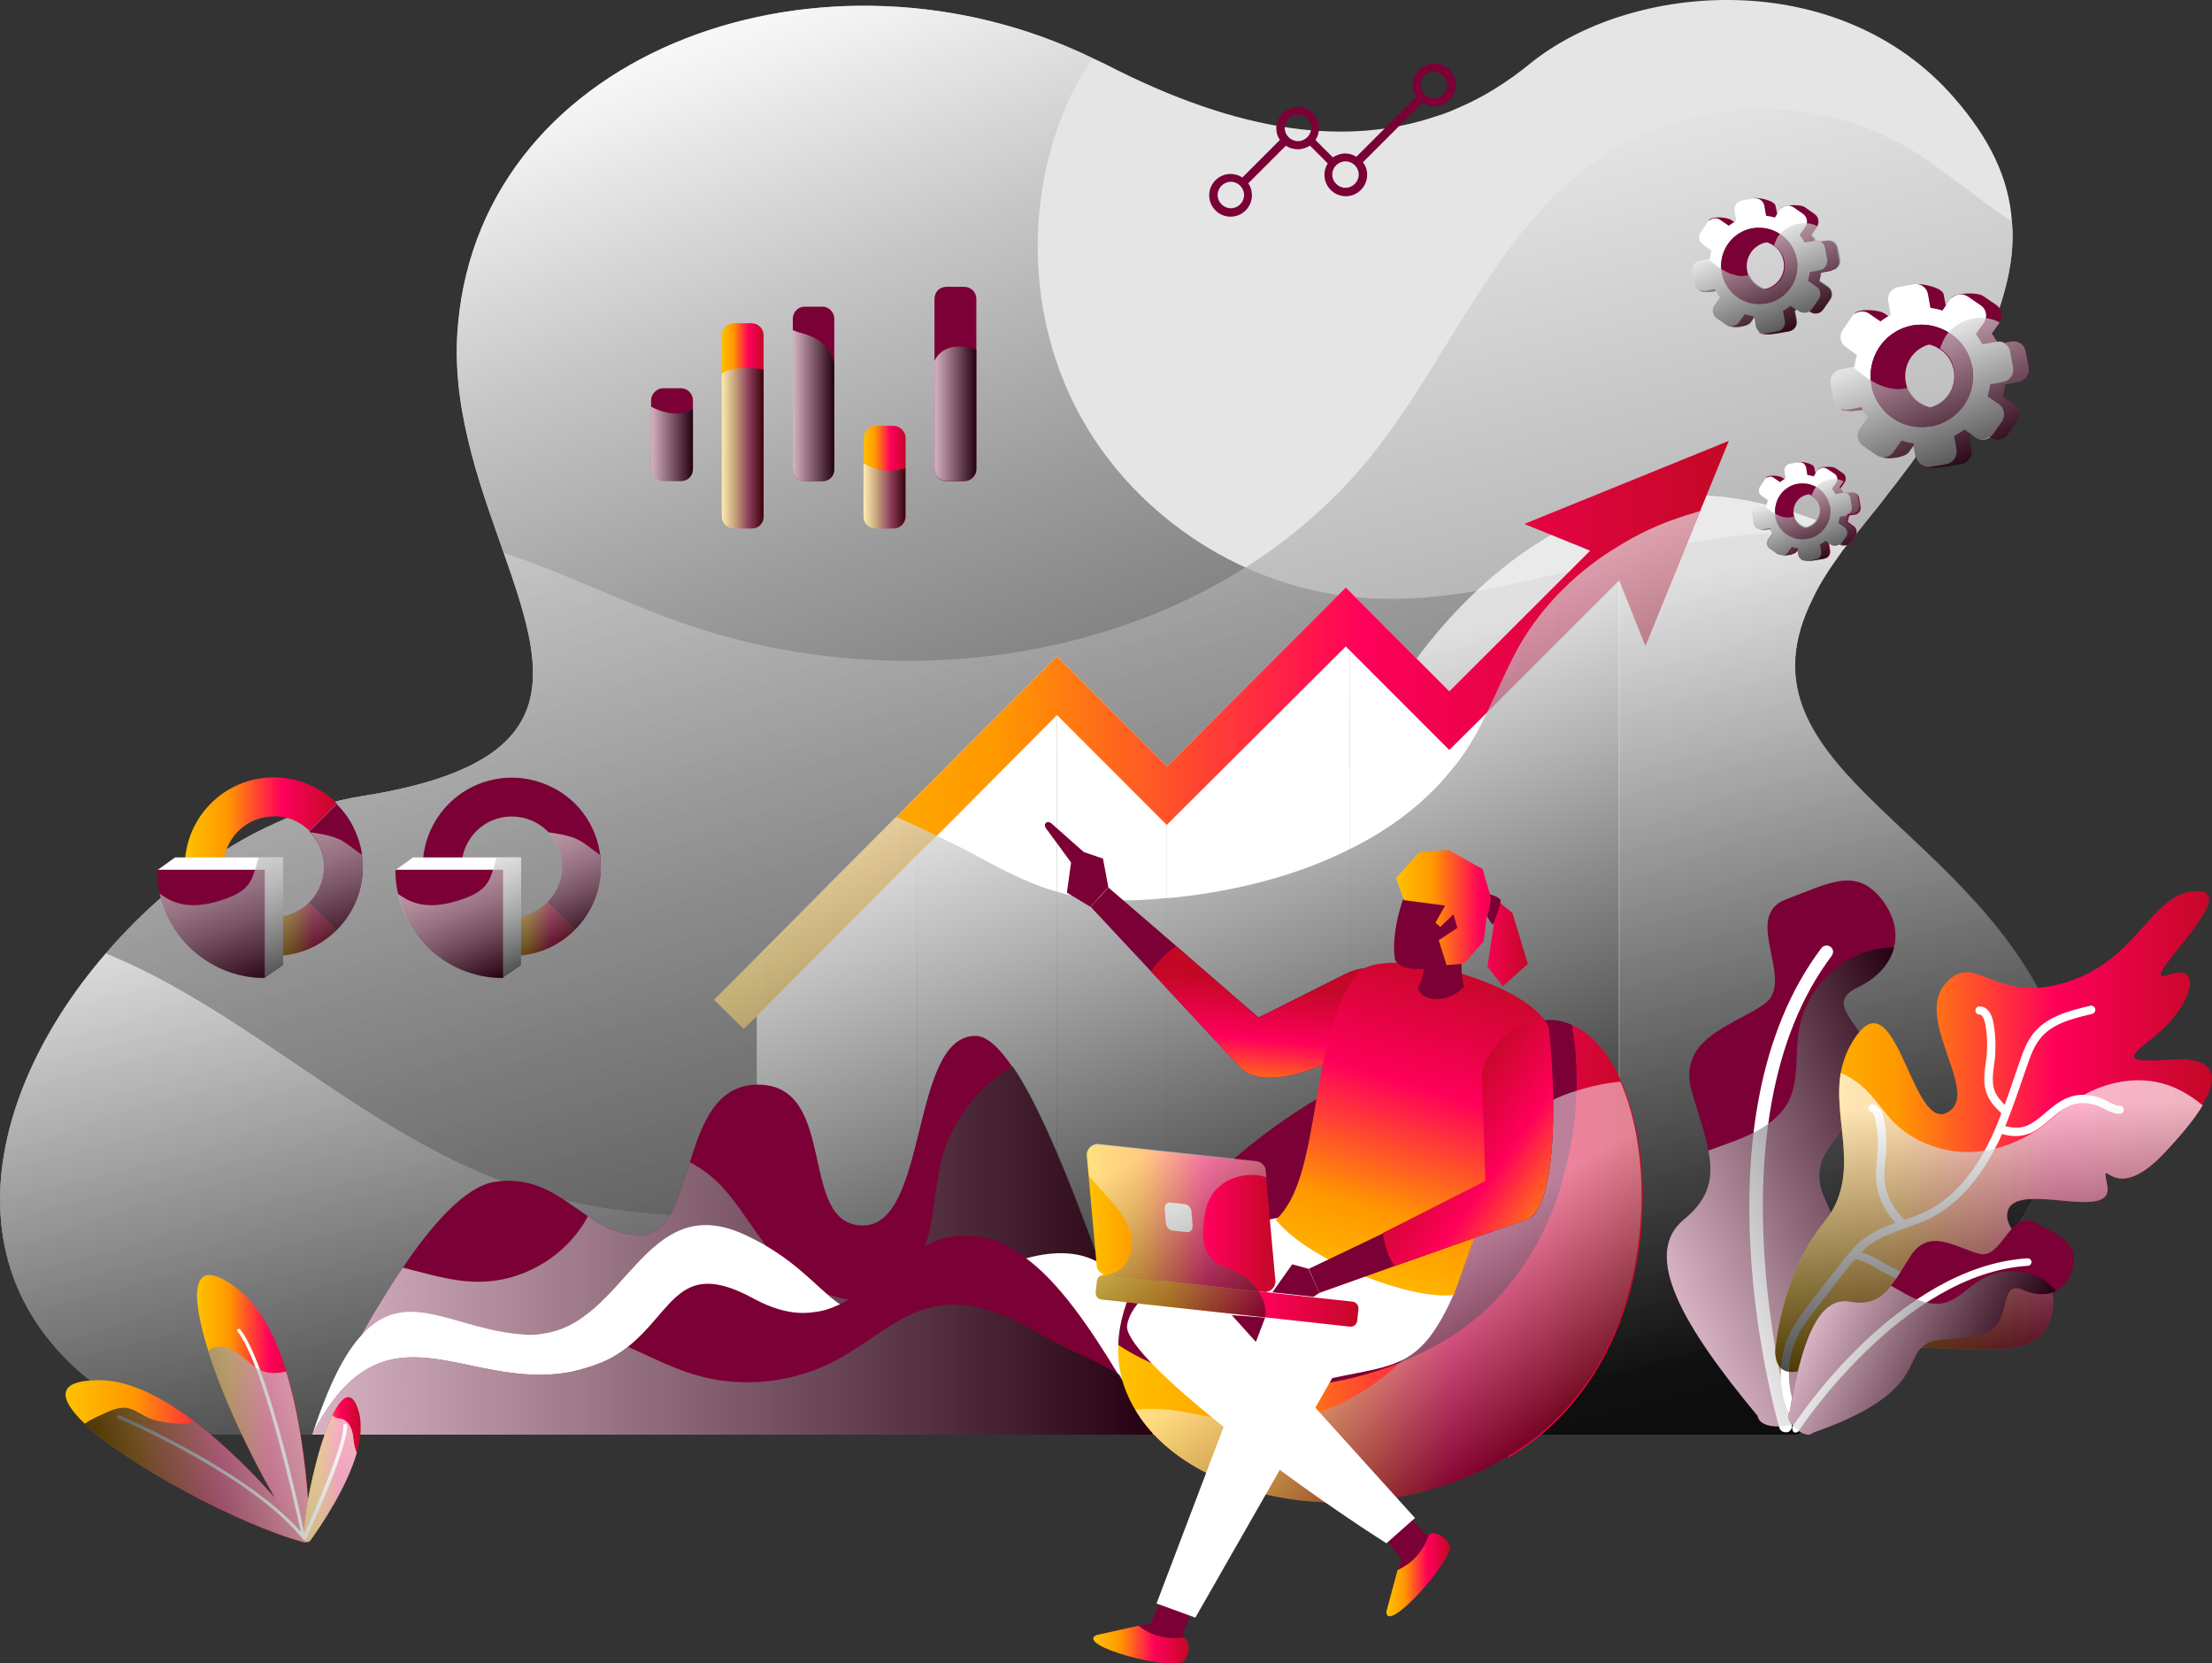 <?xml version="1.0" encoding="UTF-8"?>
<svg xmlns="http://www.w3.org/2000/svg" xmlns:xlink="http://www.w3.org/1999/xlink" viewBox="0 0 73.52 55.27">
  <rect x="0" y="0" width="73.52" height="55.27" fill="#333333" stroke="none"/>
  <defs>
    <style>
      .cls-1 {
        fill: url(#Gradient-4);
      }

      .cls-2 {
        fill: url(#Gradient-9);
      }

      .cls-3 {
        fill: url(#Gradient-6);
      }

      .cls-4 {
        fill: url(#Gradient-8);
      }

      .cls-5 {
        fill: url(#Gradient-3);
      }

      .cls-6 {
        fill: url(#Gradient-7);
      }

      .cls-7 {
        fill: url(#Gradient-2);
      }

      .cls-8 {
        fill: url(#Gradient-5);
      }

      .cls-9 {
        fill: url(#Gradient-11);
      }

      .cls-10 {
        fill: url(#Gradient-13);
      }

      .cls-11 {
        fill: url(#Gradient-12);
      }

      .cls-12 {
        fill: url(#Gradient-14);
      }

      .cls-13 {
        fill: url(#Gradient-17);
      }

      .cls-14 {
        fill: url(#Gradient-16);
      }

      .cls-15 {
        fill: url(#Gradient-18);
      }

      .cls-16 {
        fill: url(#Gradient-19);
      }

      .cls-17 {
        fill: url(#Gradient-10);
      }

      .cls-18 {
        fill: url(#Gradient-15);
      }

      .cls-19 {
        isolation: isolate;
      }

      .cls-19, .cls-20 {
        fill: none;
      }

      .cls-21, .cls-20 {
        opacity: .1;
      }

      .cls-22 {
        fill: #fff;
      }

      .cls-23 {
        fill: #e5e5e5;
      }

      .cls-24 {
        fill: #7b0035;
      }

      .cls-25 {
        fill: url(#linear-gradient);
      }

      .cls-25, .cls-26, .cls-27, .cls-28, .cls-29, .cls-30, .cls-31, .cls-32, .cls-33, .cls-34, .cls-35, .cls-36, .cls-37, .cls-38, .cls-39, .cls-40, .cls-41, .cls-42, .cls-43, .cls-44, .cls-45, .cls-46 {
        mix-blend-mode: overlay;
      }

      .cls-25, .cls-26, .cls-27, .cls-28, .cls-29, .cls-30, .cls-31, .cls-32, .cls-33, .cls-36, .cls-37, .cls-38, .cls-39, .cls-40, .cls-41, .cls-42, .cls-43, .cls-44, .cls-45, .cls-46 {
        opacity: .7;
      }

      .cls-47 {
        fill: url(#Gradient);
      }

      .cls-26 {
        fill: url(#linear-gradient-7);
      }

      .cls-27 {
        fill: url(#linear-gradient-5);
      }

      .cls-28 {
        fill: url(#linear-gradient-8);
      }

      .cls-29 {
        fill: url(#linear-gradient-6);
      }

      .cls-30 {
        fill: url(#linear-gradient-2);
      }

      .cls-31 {
        fill: url(#linear-gradient-4);
      }

      .cls-32 {
        fill: url(#linear-gradient-3);
      }

      .cls-33 {
        fill: url(#linear-gradient-9);
      }

      .cls-34 {
        fill: url(#linear-gradient-21);
      }

      .cls-34, .cls-35 {
        opacity: .5;
      }

      .cls-35 {
        fill: url(#linear-gradient-22);
      }

      .cls-36 {
        fill: url(#linear-gradient-14);
      }

      .cls-37 {
        fill: url(#linear-gradient-18);
      }

      .cls-38 {
        fill: url(#linear-gradient-20);
      }

      .cls-39 {
        fill: url(#linear-gradient-11);
      }

      .cls-40 {
        fill: url(#linear-gradient-10);
      }

      .cls-41 {
        fill: url(#linear-gradient-12);
      }

      .cls-42 {
        fill: url(#linear-gradient-13);
      }

      .cls-43 {
        fill: url(#linear-gradient-16);
      }

      .cls-44 {
        fill: url(#linear-gradient-17);
      }

      .cls-45 {
        fill: url(#linear-gradient-19);
      }

      .cls-46 {
        fill: url(#linear-gradient-15);
      }
    </style>
    <linearGradient id="linear-gradient" x1="20.9" y1="2.42" x2="38.67" y2="49.7" gradientUnits="userSpaceOnUse">
      <stop offset="0" stop-color="#fff"/>
      <stop offset=".02" stop-color="#f8f8f8"/>
      <stop offset=".18" stop-color="#b7b7b7"/>
      <stop offset=".34" stop-color="#7f7f7f"/>
      <stop offset=".49" stop-color="#515151"/>
      <stop offset=".64" stop-color="#2e2e2e"/>
      <stop offset=".78" stop-color="#141414"/>
      <stop offset=".9" stop-color="#050505"/>
      <stop offset="1" stop-color="#000"/>
    </linearGradient>
    <linearGradient id="linear-gradient-2" x1="28.5" y1="4.46" x2="42.21" y2="59.02" gradientUnits="userSpaceOnUse">
      <stop offset="0" stop-color="#fff"/>
      <stop offset="1" stop-color="#000"/>
    </linearGradient>
    <linearGradient id="linear-gradient-3" x1="31.41" y1="24.73" x2="36.84" y2="49.66" xlink:href="#linear-gradient-2"/>
    <linearGradient id="Gradient" x1="23.74" y1="24.42" x2="57.46" y2="24.42" gradientUnits="userSpaceOnUse">
      <stop offset="0" stop-color="#ffc200"/>
      <stop offset=".28" stop-color="#ff9800"/>
      <stop offset=".64" stop-color="#ff005a"/>
      <stop offset="1" stop-color="#c30826"/>
    </linearGradient>
    <linearGradient id="linear-gradient-4" x1="37.29" y1="21.81" x2="43.67" y2="39.3" xlink:href="#linear-gradient-2"/>
    <linearGradient id="linear-gradient-5" x1="10.38" y1="41.56" x2="38.35" y2="41.56" xlink:href="#linear-gradient-2"/>
    <linearGradient id="linear-gradient-6" x1="10.38" y1="45.52" x2="38.35" y2="45.52" xlink:href="#linear-gradient-2"/>
    <linearGradient id="Gradient-2" data-name="Gradient" x1="23.98" y1="14.15" x2="25.38" y2="14.15" xlink:href="#Gradient"/>
    <linearGradient id="Gradient-3" data-name="Gradient" x1="28.7" y1="15.86" x2="30.1" y2="15.86" xlink:href="#Gradient"/>
    <linearGradient id="linear-gradient-7" x1="21.63" y1="14.75" x2="23.03" y2="14.75" xlink:href="#linear-gradient-2"/>
    <linearGradient id="linear-gradient-8" x1="23.98" y1="14.89" x2="25.38" y2="14.89" xlink:href="#linear-gradient-2"/>
    <linearGradient id="linear-gradient-9" x1="26.35" y1="13.48" x2="27.73" y2="13.48" xlink:href="#linear-gradient-2"/>
    <linearGradient id="linear-gradient-10" x1="28.7" y1="16.47" x2="30.1" y2="16.47" xlink:href="#linear-gradient-2"/>
    <linearGradient id="linear-gradient-11" x1="31.05" y1="13.75" x2="32.45" y2="13.75" xlink:href="#linear-gradient-2"/>
    <linearGradient id="Gradient-4" data-name="Gradient" x1="2.17" y1="48.56" x2="10.26" y2="48.56" xlink:href="#Gradient"/>
    <linearGradient id="Gradient-5" data-name="Gradient" x1="6.55" y1="46.8" x2="10.31" y2="46.8" xlink:href="#Gradient"/>
    <linearGradient id="Gradient-6" data-name="Gradient" x1="10.1" y1="48.83" x2="11.99" y2="48.83" xlink:href="#Gradient"/>
    <linearGradient id="linear-gradient-12" x1="1886.72" y1="-181.96" x2="1895.25" y2="-181.96" gradientTransform="translate(1881.19 -265.05) rotate(165.01) scale(1 -1)" gradientUnits="userSpaceOnUse">
      <stop offset="0" stop-color="#fff"/>
      <stop offset=".26" stop-color="#c1c1c1"/>
      <stop offset=".85" stop-color="#292929"/>
      <stop offset="1" stop-color="#000"/>
    </linearGradient>
    <linearGradient id="Gradient-7" data-name="Gradient" x1="9.1" y1="30.87" x2="11.19" y2="30.87" xlink:href="#Gradient"/>
    <linearGradient id="Gradient-8" data-name="Gradient" x1="6.13" y1="27.32" x2="11.19" y2="27.32" xlink:href="#Gradient"/>
    <linearGradient id="linear-gradient-13" x1="6.93" y1="24.32" x2="9.85" y2="32.32" gradientUnits="userSpaceOnUse">
      <stop offset="0" stop-color="#fff"/>
      <stop offset=".14" stop-color="#fbfbfb"/>
      <stop offset=".26" stop-color="#efefef"/>
      <stop offset=".39" stop-color="#ddd"/>
      <stop offset=".51" stop-color="#c2c2c2"/>
      <stop offset=".63" stop-color="#a0a0a0"/>
      <stop offset=".75" stop-color="#757575"/>
      <stop offset=".86" stop-color="#444"/>
      <stop offset=".98" stop-color="#0b0b0b"/>
      <stop offset="1" stop-color="#000"/>
    </linearGradient>
    <linearGradient id="Gradient-9" data-name="Gradient" x1="17.01" y1="30.87" x2="19.1" y2="30.87" xlink:href="#Gradient"/>
    <linearGradient id="linear-gradient-14" x1="15.26" y1="25.9" x2="17.8" y2="32.06" xlink:href="#linear-gradient-13"/>
    <linearGradient id="linear-gradient-15" x1="62.62" y1="-345.46" x2="73.88" y2="-345.46" gradientTransform="translate(136.14 383.56) rotate(-23.6)" xlink:href="#linear-gradient-2"/>
    <linearGradient id="Gradient-10" data-name="Gradient" x1="59" y1="37.61" x2="73.52" y2="37.61" xlink:href="#Gradient"/>
    <linearGradient id="linear-gradient-16" x1="103.17" y1="175.54" x2="104.71" y2="184.16" gradientTransform="translate(-9.06 -152.51) rotate(8.81)" xlink:href="#linear-gradient-2"/>
    <linearGradient id="linear-gradient-17" x1="226.41" y1="429.51" x2="233.17" y2="429.51" gradientTransform="translate(43.33 -441.77) rotate(25.76)" xlink:href="#linear-gradient-2"/>
    <linearGradient id="linear-gradient-18" x1="63.37" y1="10.58" x2="65.4" y2="15.6" xlink:href="#linear-gradient-2"/>
    <linearGradient id="linear-gradient-19" x1="59.64" y1="15.96" x2="60.74" y2="18.67" xlink:href="#linear-gradient-2"/>
    <linearGradient id="linear-gradient-20" x1="58.1" y1="7.41" x2="59.61" y2="11.14" xlink:href="#linear-gradient-2"/>
    <linearGradient id="Gradient-11" data-name="Gradient" x1="37.17" y1="41.91" x2="54.58" y2="41.91" xlink:href="#Gradient"/>
    <linearGradient id="linear-gradient-21" x1="46.39" y1="42.37" x2="50.1" y2="48.52" gradientTransform="matrix(1,0,0,1,0,0)" xlink:href="#linear-gradient-12"/>
    <linearGradient id="Gradient-12" data-name="Gradient" x1="36.34" y1="54.65" x2="39.52" y2="54.65" xlink:href="#Gradient"/>
    <linearGradient id="Gradient-13" data-name="Gradient" x1="46.09" y1="52.34" x2="48.2" y2="52.34" xlink:href="#Gradient"/>
    <linearGradient id="Gradient-14" data-name="Gradient" x1="42.39" y1="37.96" x2="42.91" y2="32.75" xlink:href="#Gradient"/>
    <linearGradient id="Gradient-15" data-name="Gradient" x1="45.09" y1="43.56" x2="48.52" y2="31.96" xlink:href="#Gradient"/>
    <linearGradient id="Gradient-16" data-name="Gradient" x1="36.13" y1="40.47" x2="42.39" y2="40.47" xlink:href="#Gradient"/>
    <linearGradient id="Gradient-17" data-name="Gradient" x1="36.41" y1="43.21" x2="45.15" y2="43.21" xlink:href="#Gradient"/>
    <linearGradient id="linear-gradient-22" x1="38.18" y1="38.42" x2="40.71" y2="44.42" gradientTransform="matrix(1,0,0,1,0,0)" xlink:href="#linear-gradient-12"/>
    <linearGradient id="Gradient-18" data-name="Gradient" x1="46.4" y1="30.5" x2="50.78" y2="30.5" xlink:href="#Gradient"/>
    <linearGradient id="Gradient-19" data-name="Gradient" x1="53.75" y1="41.46" x2="47.65" y2="37.15" xlink:href="#Gradient"/>
  </defs>
  <g class="cls-19">
    <g id="Layer_2" data-name="Layer 2">
      <g id="Layer_1-2" data-name="Layer 1">
        <g id="Analytics_Data" data-name="Analytics Data">
          <g>
            <path class="cls-23" d="m59.74,47.67H6.14c-8.42-3.46-7.04-10.89-2.62-15.99,1.21-1.42,2.66-2.65,4.19-3.57.01-.01.02-.02.03-.02.44-.26.89-.51,1.34-.7,0,0,0-.01.01-.01.98-.46,1.98-.78,2.96-.93,6.99-1.11,6.09-4.1,4.69-8.08-.41-1.18-.88-2.44-1.19-3.78-.29-1.22-.45-2.49-.33-3.8C16.03,1.55,27.51-2.37,36.33,1.94c.13.05.24.12.37.17,4.57,2.37,8.14,2.74,11.04,1.75.24-.07.47-.16.69-.26.88-.37,1.68-.88,2.43-1.49,3.35-2.72,10.26-3.28,14.1,1.15,1.14,1.31,1.81,2.63,1.91,4.1.07.73-.02,1.5-.25,2.33-.13.48-.31,1-.55,1.53-.25.58-.58,1.18-.97,1.82-.28.48-.61.98-.98,1.51-.4.59-.86,1.21-1.38,1.87-.23.31-.48.62-.76.96-.1.14-.23.28-.35.43-.01.01-.02.02-.02.03-.03.03-.06.06-.08.09-.14.17-.28.33-.39.5-.14.2-.28.39-.4.58-.2.31-.37.6-.5.89-2.74,5.48,4.91,7.38,7.81,13.58,3.26,6.94-8.31,14.2-8.31,14.2Z"/>
            <path class="cls-25" d="m59.74,47.67H6.14c-10.74-4.41-5.53-15.28,1.58-19.56.01-.01.02-.02.03-.02.44-.26.89-.51,1.34-.7,0,0,0-.01.01-.01.98-.46,1.98-.78,2.96-.93,9.07-1.44,4.86-6.04,3.5-11.85-.29-1.22-.45-2.49-.33-3.8C16.03,1.55,27.51-2.37,36.33,1.94c-.22.29-.41.6-.59.94-1.74,3.42-1.66,7.7.22,11.04,1.88,3.34,5.48,5.65,9.3,5.94,5.48.43,10.91-3.01,16.27-1.94-.14.17-.28.33-.39.5-.14.2-.28.39-.4.58-.2.31-.37.6-.5.89-2.74,5.48,4.91,7.38,7.81,13.58,3.26,6.94-8.31,14.2-8.31,14.2Z"/>
            <path class="cls-30" d="m59.74,47.67H6.14c-10.74-4.41-5.53-15.28,1.58-19.56.01-.01.02-.02.03-.02.44-.26.89-.51,1.34-.7,0,0,0-.01.01-.01.98-.46,1.98-.78,2.96-.93,6.99-1.11,6.09-4.1,4.69-8.08.02.01.05.01.07.02,1.96.67,3.82,1.59,5.77,2.28,7.9,2.81,17.67,1.04,22.95-5.48,2.64-3.26,4.15-7.53,7.6-9.91,2.76-1.9,6.56-2.19,9.57-.74,1.49.7,2.76,1.91,4.16,2.82.07.73-.02,1.5-.25,2.33-.13.48-.31,1-.55,1.53-.25.58-.58,1.18-.97,1.82-.28.48-.61.98-.98,1.51-.4.59-.86,1.21-1.38,1.87-.23.31-.48.62-.76.96-.1.14-.23.28-.35.43-.03.05-.07.08-.1.13-.14.17-.28.33-.39.5-.14.2-.28.39-.4.58-.2.31-.37.6-.5.89-2.74,5.48,4.91,7.38,7.81,13.58,3.26,6.94-8.31,14.2-8.31,14.2Z"/>
            <path class="cls-32" d="m59.74,47.67H6.14c-8.42-3.46-7.04-10.89-2.62-15.99.41.17.81.35,1.2.54,4.31,2.13,7.91,5.67,12.48,7.21,3.8,1.29,7.94,1.08,11.94.76,2.74-.22,5.6-.52,7.88-2.05,1.65-1.09,2.86-2.75,3.85-4.47,2.02-3.5,3.32-7.4,5.52-10.79,2.2-3.4,5.67-6.36,9.71-6.43,1.42-.02,2.82.31,4.15.79.48.17.93.37,1.37.59-.03.03-.06.06-.08.09-.14.17-.28.33-.39.5-.14.2-.28.39-.4.58-.2.31-.37.6-.5.89-2.74,5.48,4.91,7.38,7.81,13.58,3.26,6.94-8.31,14.2-8.31,14.2Z"/>
          </g>
          <g>
            <g>
              <polygon class="cls-22" points="35.13 21.81 35.13 42.36 30.49 46.03 30.49 26.44 35.13 21.81"/>
              <polygon class="cls-22" points="30.49 26.44 30.49 42.46 25.16 46.03 25.16 31.8 29.79 27.15 30.49 26.44"/>
              <polygon class="cls-22" points="38.78 25.47 38.78 42.15 38.77 42.16 35.13 46.03 35.13 21.81 38.77 25.45 38.78 25.47"/>
              <polygon class="cls-22" points="44.87 19.66 44.87 41.81 38.77 46.03 38.77 25.45 38.78 25.47 44.73 19.52 44.87 19.66"/>
              <polygon class="cls-22" points="48.17 22.97 48.17 41.86 44.87 46.03 44.87 19.66 48.17 22.97"/>
              <polygon class="cls-22" points="53.82 17.84 53.82 41.86 48.17 46.03 48.17 22.97 52.85 18.3 52.66 18.22 53.82 17.84"/>
              <polygon class="cls-47" points="57.46 14.65 56.5 17 54.69 21.45 53.82 19.28 49.43 23.67 48.17 24.92 44.73 21.48 38.78 27.41 38.77 27.4 35.13 23.76 31.14 27.77 30.49 28.4 25.16 33.75 24.72 34.18 23.74 33.22 25.16 31.8 29.79 27.15 30.49 26.44 35.13 21.81 38.77 25.45 38.78 25.47 44.73 19.52 44.87 19.66 48.17 22.97 52.85 18.3 52.66 18.22 50.66 17.41 57.46 14.65"/>
              <path class="cls-31" d="m56.5,17l-1.81,4.46-.88-2.18v22.58l-5.65,4.17v-4.17l-3.31,4.17v-4.22l-6.09,4.22v-3.87l-3.64,3.87v-3.66l-4.64,3.66v-3.57l-5.33,3.57v-12.28l-.44.44-.98-.97,1.42-1.42,4.63-4.65c.24.09.47.2.7.31.22.09.44.2.65.31.32.15.65.31.96.47.99.53,1.97,1.09,3.04,1.39.03.01.07.02.1.03,1.15.31,2.35.3,3.54.18h.01c.09,0,.18-.01.28-.02,1.98-.21,4.03-.71,5.81-1.61,1.28-.63,2.42-1.47,3.31-2.55.25-.3.5-.62.7-.97.21-.33.38-.68.55-1.04.36-.73.67-1.49,1.07-2.2.79-1.37,1.96-2.51,3.32-3.32.6-.37,1.23-.67,1.9-.9.16-.06.45-.15.78-.25Z"/>
            </g>
            <g>
              <path class="cls-24" d="m38.35,47.67H10.38s.01-.01.01-.02c.02-.03.03-.06.03-.07.15-.36.77-1.71,1.61-3.24.18-.33.37-.67.58-1,.25-.41.51-.83.78-1.22.99-1.47,2.1-2.71,3.06-2.85,1.39-.21,2.2.55,3.09,1.14.51.36,1.05.63,1.75.63.94,0,1.24-1.19,1.64-2.42.39-1.28.88-2.58,2.26-2.58,2.7,0,1.3,4.68,3.49,4.68s1.56-6.3,3.74-6.3c.38,0,.79.39,1.23,1.03.43.62.86,1.49,1.3,2.48.54,1.23,1.09,2.67,1.59,4.06.96,2.76,1.69,5.31,1.79,5.65,0,.02,0,.03.01.05Z"/>
              <path class="cls-27" d="m38.35,47.67H10.38s.01-.01.01-.02c.02-.03.03-.06.03-.07.15-.36.77-1.71,1.61-3.24.18-.33.37-.67.58-1,.25-.41.51-.83.78-1.22.85.21,1.68.48,2.56.47,1.35-.01,2.67-.74,3.41-1.87.07-.1.13-.21.18-.31.51.36,1.05.63,1.75.63.94,0,1.24-1.19,1.64-2.42.43.22.82.53,1.13.88.79.89,1.31,2,2.21,2.78.39.33.85.59,1.34.76.55.18,1.16.24,1.71.03.85-.32,1.35-1.23,1.56-2.13.21-.89.22-1.82.5-2.7.3-.97,1.22-2.28,2.29-2.8.43.62.86,1.49,1.3,2.48.54,1.23,1.09,2.67,1.59,4.06.96,2.76,1.69,5.31,1.79,5.65,0,.02,0,.03.01.05Z"/>
              <path class="cls-22" d="m38.35,47.67H10.38s.01-.01.01-.03c.55-1.67,1.08-2.7,1.65-3.3,1.51-1.64,3.11-.1,5.48.01.17.01.32,0,.48-.03,2.82-.33,3.42-4.84,6.76-3.29,1.59.74,2.28,1.64,2.98,2.18.06.04.11.09.17.12.8.55,1.72.56,4.08-.68.8-.42,1.52-.7,2.15-.85.99-.26,1.79-.2,2.41.17,1.27.73,1.8,2.69,1.8,5.69Z"/>
              <path class="cls-24" d="m38.35,47.67H10.38s.01-.01.01-.02c.02-.03.03-.06.03-.07,2.4-4.55,5.08-1.31,8.58-2,.52-.12.96-.27,1.32-.46.21-.12.39-.24.55-.37,1.53-1.21,1.69-2.96,4.18-1.6.82.44,1.47.54,2.06.44.29-.03.54-.13.78-.24,1.36-.65,2.38-2.18,4.03-2.29.78-.06,1.51.22,2.2.76,1.06.79,2.05,2.2,3.06,3.87.38.62.75,1.27,1.13,1.95,0,.02,0,.03.01.05Z"/>
              <path class="cls-29" d="m38.35,47.67H10.38s.01-.01.01-.02c.02-.03.03-.06.03-.07,2.4-4.55,5.08-1.31,8.58-2,.52-.12.96-.27,1.32-.46.21-.12.39-.24.55-.37.75.33,1.47.71,2.26.94,1.54.45,3.27.26,4.69-.51,1.13-.6,2.1-1.58,3.35-1.79,1.23-.21,2.45.37,3.53,1.01.74.44,1.68.79,2.5,1.27.38.62.75,1.27,1.13,1.95,0,.02,0,.03.01.05Z"/>
            </g>
            <g class="cls-20">
              <path d="m65.8,11.25c-.09.01-.17.03-.23.06-.03.01-.07.03-.09.07-.01.01-.02.02-.03.05l-.15.21-.07-.37c-.03-.21-.63-.35-.9-.33h-.09l-.53.1c-.23.03-.37.25-.33.46l.08.46s-.05.02-.07.03l-.12-.08c-.18-.13-.88-.17-1,0h0s-.07.07-.09.1l-.31.44c-.13.2-.08.44.1.58l.38.26c-.05.13-.08.25-.09.39h-.05s-.4.08-.4.08c-.22.03-.37.25-.33.47l.1.53c.02.15.13.26.25.31h.01c.14.1.52.06.7.02.06.09.12.17.17.25l-.26.38c-.13.18-.08.44.1.56l.18.13c.52-.66.98-1.28,1.38-1.87-.03-.06-.07-.13-.1-.2-.01-.07-.03-.13-.05-.21-.1-.56.25-1.11.79-1.24.13.03.23.08.33.14.39-.65.71-1.24.97-1.82-.09,0-.18.01-.27.02Z"/>
              <path d="m61.88,17.19l-.24-.16c-.07-.05-.25-.06-.4-.03-.05,0-.09.01-.12.03-.02,0-.03.01-.05.03-.01,0-.02.01-.02.02l-.08.12-.03-.21c-.02-.1-.35-.18-.48-.17h-.06l-.29.05c-.12.02-.2.14-.17.27l.03.24s-.02.01-.03.02l-.06-.05c-.1-.07-.47-.1-.54,0-.02.01-.03.03-.06.06l-.16.23c-.07.1-.05.24.06.31l.2.14c-.01.07-.03.14-.05.22h-.02l-.22.05c-.12.01-.2.13-.17.25l.05.29c.01.07.07.14.15.16.03.02.09.03.16.03.08,0,.16-.01.22-.02.02.05.06.09.09.14l-.14.21c-.07.09-.05.23.06.3l.23.17s.07.03.12.03c.03.01.08.02.13.02.09,0,.2-.02.26-.06.13-.29.3-.58.5-.89-.01.01-.03.02-.05.02-.18-.05-.33-.17-.4-.36-.01-.03-.02-.07-.02-.1-.06-.31.13-.6.43-.67.07.01.13.05.18.08.13.08.22.22.25.38,0,.02.01.05.01.07.15-.2.32-.41.5-.62.12-.15.24-.29.35-.43,0-.07-.03-.14-.09-.18Z"/>
              <path d="m61.5,10.45c.17-.03.28-.2.24-.36l-.07-.39c-.03-.17-.18-.28-.36-.24l-.18.03c-.06-.03-.12-.05-.18-.03-.03-.07-.08-.14-.13-.2l.2-.28c.03-.06.06-.12.06-.18,0-.09-.05-.18-.13-.24l-.33-.23c-.09-.06-.35-.08-.55-.05-.07,0-.13.02-.17.05-.02.01-.05.02-.06.05-.01.01-.02.02-.03.03l-.1.16-.06-.29c-.02-.15-.47-.25-.67-.24h-.07l-.39.07c-.17.03-.28.2-.25.36l.07.33s-.03.02-.06.03l-.09-.07c-.13-.09-.63-.13-.74,0h0s-.07.08-.07.08l-.23.32c-.09.15-.06.33.08.43l.28.2c-.02.09-.05.2-.07.3h-.02l-.31.06c-.16.02-.26.18-.24.35l.07.4c.02.1.1.18.2.23h.01c.1.07.38.03.52.01.03.07.08.13.13.2l-.2.28c-.09.14-.06.32.08.43l.32.22c.06.03.1.06.16.06.05.01.1.02.17.02.18,0,.41-.06.48-.15l.1-.16.06.28c.01.08.06.15.12.2.08.12.47.08.62.05l.4-.07c.16-.02.27-.18.23-.35l-.06-.33s.03-.02.06-.03l.09.06c.12.08.26.07.37-.01h.02c.14.1.32.08.41-.06l.23-.33c.1-.14.07-.32-.07-.43l-.29-.18c.03-.1.06-.2.07-.3l.33-.06Zm-2.2.62c-.25-.06-.46-.24-.56-.48-.01-.05-.02-.09-.03-.15-.08-.41.18-.82.6-.92.08.02.17.06.24.12.18.12.31.3.35.53.08.41-.18.82-.59.91Z"/>
              <path d="m23.25,14.37h-.59c-.21,0-.4.19-.4.4v2.28c0,.23.19.4.4.4h.59c.23,0,.4-.17.4-.4v-2.28c0-.21-.17-.4-.4-.4Z"/>
              <path d="m25.6,12.21h-.59c-.21,0-.4.19-.4.4v6.02c0,.23.19.4.4.4h.59c.23,0,.4-.17.4-.4v-6.02c0-.21-.17-.4-.4-.4Z"/>
              <path d="m27.97,11.66h-.6c-.22,0-.39.19-.39.4v5c0,.23.17.4.39.4h.6c.21,0,.39-.17.39-.4v-5c0-.21-.17-.4-.39-.4Z"/>
              <path d="m30.32,15.62h-.6c-.22,0-.39.19-.39.4v2.61c0,.23.17.4.39.4h.6c.21,0,.4-.17.4-.4v-2.61c0-.22-.19-.4-.4-.4Z"/>
              <path d="m33.07,17.06v-5.66c0-.23-.19-.4-.4-.4h-.59c-.23,0-.4.17-.4.4v5.66c0,.23.17.4.4.4h.59c.21,0,.4-.17.4-.4Z"/>
              <path d="m48.43,3.6s-.09-.01-.14-.01c-.23,0-.43.12-.55.28-.09.12-.15.26-.15.43,0,.15.05.29.12.4l-1.98,1.98c-.12-.06-.24-.1-.37-.1-.15,0-.3.05-.41.13l-.58-.58c.07-.12.12-.25.12-.4,0-.38-.31-.7-.7-.7s-.7.32-.7.7c0,.15.05.29.12.4l-1.24,1.24c-.12-.07-.25-.12-.4-.12-.38,0-.7.31-.7.7s.32.7.7.7.71-.31.71-.7c0-.15-.05-.28-.13-.39l1.26-1.26c.1.08.24.13.39.13s.28-.05.39-.13l.59.59c-.07.12-.12.24-.12.38,0,.39.32.7.71.7s.7-.31.7-.7c0-.15-.06-.3-.14-.41l1.98-1.98c.12.08.24.13.39.13.39,0,.7-.32.7-.71,0-.33-.24-.62-.56-.69Zm-6.89,4.79c-.24,0-.44-.2-.44-.44s.2-.44.44-.44.44.2.44.44-.2.44-.44.44Zm2.23-2.23c-.24,0-.44-.2-.44-.44s.2-.44.44-.44.44.2.44.44-.2.44-.44.44Zm1.58,1.56c-.24,0-.44-.2-.44-.44s.2-.44.44-.44.44.2.44.44-.2.44-.44.44Zm2.94-2.98c-.24,0-.44-.2-.44-.44s.2-.44.44-.44.44.2.44.44-.2.44-.44.44Z"/>
              <path d="m12.66,29.81c-.1-.63-.4-1.2-.84-1.64l-.91.91s.03.03.04.04c.23.24.38.55.43.88.02.09.02.17.02.26,0,.46-.19.88-.49,1.18-.23.23-.53.4-.87.46v-1.95h-1.96c.15-.78.82-1.36,1.64-1.36.46,0,.88.19,1.19.49l.91-.91c-.53-.54-1.28-.87-2.1-.87-1.53,0-2.77,1.16-2.93,2.65h-.34l-.6.43c0,.27.03.53.09.79.15.67.49,1.28.96,1.75.65.65,1.55,1.05,2.53,1.05l.61-.42v-.33c.69-.07,1.32-.38,1.78-.85.54-.54.87-1.28.87-2.1,0-.14,0-.27-.03-.41,0-.02,0-.03,0-.05Z"/>
              <path d="m20.59,30.18c0-.1,0-.21-.01-.31-.01-.01-.01-.03-.01-.06-.1-.63-.39-1.2-.83-1.64-.54-.53-1.29-.86-2.11-.86-1.53,0-2.76,1.16-2.93,2.65h-.35l-.6.43c0,.28.03.54.08.78.16.68.5,1.28.97,1.75.66.65,1.54,1.05,2.53,1.05l.6-.41v-.33c.7-.07,1.32-.38,1.79-.85h.01c.4-.4.68-.92.79-1.5.05-.2.07-.39.07-.6,0-.02-.01-.06-.01-.09Zm-1.37.61c-.08.25-.22.48-.4.67-.23.23-.53.39-.88.46v-1.96h-1.95c.15-.77.82-1.36,1.64-1.36.47,0,.89.18,1.19.48.01.01.02.02.03.05.09.1.17.21.23.33.05.07.07.14.1.21.03.12.08.22.1.35v.06c.01.07.02.14.02.21,0,.17-.03.35-.09.51Z"/>
            </g>
            <path class="cls-21" d="m53.45,47.7h-15.69c-.08-.3-.1-.62-.09-.96.01-.21.05-.43.08-.65.01-.07.03-.14.05-.21.05-.18.1-.37.17-.55l-.85-.1c-.13-.01-.22-.12-.2-.25l.03-.36c.01-.06.02-.09.05-.13.05-.06.13-.09.21-.08h.06c-.17-.02-.3-.15-.31-.31l-.27-3-.06-.65c-.02-.23.16-.4.38-.38l4.5.5s.05-.05.07-.07c.01,0,.01-.01.02-.02.43-.36.86-.7,1.31-1.03,0,0,.01,0,.01-.01.22-.14.44-.3.66-.44.17-.12.35-.23.53-.33.03-.02.08-.06.13-.09.07-.38.14-.76.21-1.14-1.06.43-2.02.6-2.64.18l-3.06-3.31-2-2.13-.77-.47.14-1-.81-1.08c-.18-.18,0-.36.17-.18l1.04.92.65.22.18.96,2.25,1.95,2.74,2.37,2.89-1.44c.18-.09.38-.15.59-.18.28-.14.67-.2,1.12-.2-.02-.02-.05-.06-.07-.08-.1-.5.02-1.31.28-2.04l-.24-.69.77-.85.97-.08,1.14.65.23.83.05.02c.09.02.26.08.3.16.01.01.01.06,0,.1l.41.33.52,1.69-.84.74-.51-.65.22-1.43-.03-.02s-.01.05-.01.05c-.05,0-.18-.23-.18-.29l-.12.85-.66.74h-.08c0,.13.01.23.02.35,1.2.37,2.32.94,2.73,1.53h.03s.08-.01.1-.01c.15,0,.28.01.41.05.13.02.25.07.38.13.67.3,1.22.98,1.61,1.89,1.07,2.45,1.04,6.6-.92,9.69Z"/>
            <g>
              <path class="cls-24" d="m23.03,13.3v2.28c0,.23-.17.4-.4.4h-.59c-.21,0-.4-.17-.4-.4v-2.28c0-.21.19-.4.4-.4h.59c.23,0,.4.19.4.4Z"/>
              <path class="cls-7" d="m25.38,11.14v6.02c0,.23-.17.4-.4.4h-.59c-.21,0-.4-.17-.4-.4v-6.02c0-.21.19-.4.4-.4h.59c.23,0,.4.19.4.4Z"/>
              <path class="cls-24" d="m27.73,10.59v5c0,.23-.17.4-.39.4h-.6c-.21,0-.39-.17-.39-.4v-5c0-.21.17-.4.39-.4h.6c.21,0,.39.19.39.4Z"/>
              <path class="cls-5" d="m30.1,14.55v2.61c0,.23-.19.4-.4.4h-.6c-.21,0-.39-.17-.39-.4v-2.61c0-.21.17-.4.39-.4h.6c.21,0,.4.19.4.4Z"/>
              <path class="cls-24" d="m32.45,9.93v5.66c0,.23-.19.4-.4.4h-.59c-.23,0-.4-.17-.4-.4v-5.66c0-.23.17-.4.4-.4h.59c.21,0,.4.17.4.4Z"/>
              <path class="cls-26" d="m23.03,13.57v2.02c0,.23-.17.4-.4.4h-.59c-.21,0-.4-.17-.4-.4v-2.08c.44.24,1.01.34,1.4.07Z"/>
              <path class="cls-28" d="m25.38,12.28v4.88c0,.23-.17.4-.4.4h-.59c-.21,0-.4-.17-.4-.4v-4.74c.13-.11.32-.15.5-.17.3-.04.6-.03.9.04Z"/>
              <path class="cls-33" d="m27.42,11.49c.16.16.24.38.31.59v3.51c0,.23-.17.4-.39.4h-.6c-.21,0-.39-.17-.39-.4v-4.62c.09.03.17.07.27.09.3.09.6.2.81.43Z"/>
              <path class="cls-40" d="m29.58,15.64c.17,0,.35-.03.51-.08v1.6c0,.23-.19.4-.4.4h-.6c-.21,0-.39-.17-.39-.4v-1.77c.27.16.58.26.89.26Z"/>
              <path class="cls-39" d="m32.45,11.62v3.96c0,.23-.19.4-.4.4h-.59c-.23,0-.4-.17-.4-.4v-3.59c.05-.12.15-.24.27-.32.3-.21.71-.19,1.13-.05Z"/>
            </g>
            <path class="cls-24" d="m47.66,2.12c-.39,0-.71.32-.71.71,0,.15.04.28.12.39l-1.99,1.99c-.11-.07-.23-.11-.37-.11-.15,0-.29.05-.41.13l-.58-.58c.08-.11.12-.25.12-.39,0-.39-.32-.71-.71-.71s-.71.32-.71.71c0,.15.04.28.12.39l-1.25,1.25c-.11-.08-.25-.12-.39-.12-.39,0-.71.32-.71.71s.32.71.71.71.71-.32.71-.71c0-.15-.04-.28-.12-.4l1.25-1.25c.11.08.25.12.4.12s.28-.05.4-.12l.59.59c-.07.11-.11.24-.11.38,0,.39.32.71.71.71s.71-.32.71-.71c0-.16-.05-.3-.14-.42l1.98-1.98c.11.08.25.12.4.12.39,0,.71-.32.71-.71s-.32-.71-.71-.71Zm-6.75,4.8c-.24,0-.44-.2-.44-.44s.2-.44.44-.44.44.2.44.44-.2.44-.44.44Zm2.23-2.23c-.24,0-.44-.2-.44-.44s.2-.44.44-.44.44.2.44.44-.2.44-.44.44Zm1.58,1.55c-.24,0-.44-.2-.44-.44s.2-.44.44-.44.44.2.44.44-.2.44-.44.44Zm2.94-2.98c-.24,0-.44-.2-.44-.44s.2-.44.44-.44.44.2.44.44-.2.44-.44.44Z"/>
            <g>
              <path class="cls-1" d="m2.81,47.3c1.48,1.4,5.16,3.38,7.31,3.95.03,0,.06,0,.08-.01t0,0c.05-.03.07-.1.03-.16,0,0-.01-.02-.02-.03-.02-.03-.05-.06-.08-.1h0s0-.02-.02-.03c-.05-.06-.09-.12-.15-.19h0c-.21-.26-.49-.59-.81-.95h0c-.71-.81-1.67-1.77-2.69-2.55h0c-1.03-.78-2.13-1.36-3.13-1.37-1.49-.01-1.39.61-.51,1.45Z"/>
              <path class="cls-8" d="m6.92,44.88c.48,1.51,1.35,3.41,2.22,4.89h0c.15.25.29.48.44.7h0c.17.26.34.49.5.7h0s0,.02.02.03c.02.03.06.04.09.04.01,0,.03,0,.04,0,.04-.02.07-.05.07-.1,0-.07,0-.16,0-.26h0c0-.08,0-.17-.01-.27h0c0-.23-.02-.49-.04-.78-.09-1.18-.29-2.82-.73-4.26-.36-1.16-.88-2.18-1.64-2.76-1.54-1.17-1.57.12-.96,2.07Z"/>
              <path class="cls-3" d="m10.1,51.12s0,.04.02.06c.02.03.05.05.09.05.01,0,.02,0,.03,0,.02,0,.05-.02.07-.04.38-.53,1.22-1.78,1.55-2.93.13-.46.17-.91.08-1.3-.22-.83-.56-.61-.89.06-.32.66-.63,1.79-.81,2.8-.06.37-.11.72-.13,1.03h0s0,.04,0,.06c0,.07,0,.14,0,.2Z"/>
              <path class="cls-22" d="m3.88,47.05s.05-.04.08-.03c.04.02,4.23,1.81,6.04,3.88-.24-1.09-1.26-5.6-2.1-6.65-.02-.03-.02-.06,0-.08.03-.02.06-.02.08,0,.89,1.11,1.94,5.83,2.14,6.78.28-.61,1.34-3,1.29-3.58,0-.03.02-.06.05-.07.03,0,.06.02.07.05.07.7-1.31,3.67-1.36,3.79,0,.02-.02.03-.04.03,0,0,0,0,0,0h0s0,0,0,0c0,0-.01,0-.02,0,0,0,0,0,0,0,0,0,0,0,0,0-.01,0-.02,0-.03-.01-1.69-2.13-6.1-4.01-6.15-4.03-.03-.01-.04-.05-.03-.08Z"/>
              <path class="cls-41" d="m2.81,47.3c1.48,1.4,5.16,3.38,7.31,3.95.03,0,.06,0,.08-.01.01,0,.03,0,.04,0,.02,0,.05-.02.07-.04.38-.53,1.22-1.78,1.55-2.93-.09-.18-.1-.4-.13-.61-.04-.21-.15-.45-.36-.51-.05-.02-.11-.02-.16-.03-.06-.02-.11-.05-.16-.09-.32.66-.63,1.79-.81,2.8-.09-1.18-.29-2.82-.73-4.26-.25.06-.51.08-.75,0-.04-.01-.07-.03-.11-.05-.06-.03-.12-.06-.17-.1-.19-.13-.35-.29-.54-.43-.27-.2-.64-.34-.93-.17-.03.02-.06.04-.09.06.48,1.51,1.35,3.41,2.22,4.89-.71-.8-1.67-1.77-2.69-2.54h0c-.21.09-.48.09-.71.06-.27-.03-.56-.07-.81-.18-.25-.11-.47-.3-.74-.33-.21-.02-.42.05-.6.13-.21.1-.54.23-.78.4Z"/>
            </g>
            <g>
              <g>
                <path class="cls-6" d="m11.19,30.9c-.47.47-1.09.78-1.78.85-.1.01-.21.02-.31.02v-1.29c.11,0,.21-.01.31-.03.33-.06.64-.23.87-.46l.91.91Z"/>
                <path class="cls-4" d="m9.1,27.13c-.93,0-1.67.75-1.67,1.67h-1.29c0-1.64,1.32-2.97,2.96-2.97.82,0,1.56.33,2.1.87l-.91.91c-.3-.3-.72-.49-1.19-.49Z"/>
                <path class="cls-24" d="m12.06,28.8c0,.82-.33,1.56-.87,2.1l-.91-.91c.3-.3.49-.72.49-1.18,0-.09,0-.17-.02-.26-.05-.34-.2-.64-.43-.88-.01-.02-.03-.03-.04-.04l.91-.91c.44.43.73,1,.84,1.64,0,.02,0,.03,0,.05.02.13.03.27.03.41Z"/>
                <path class="cls-22" d="m9.41,28.49v3.59l-.61.42s-1.36-.9-1.93-1.47c-.23-.23-.54-.61-.82-.98-.44-.57-.83-1.13-.83-1.13l.6-.43h3.59Z"/>
                <path class="cls-24" d="m8.8,28.91v3.58c-.99,0-1.88-.4-2.53-1.05-.47-.47-.81-1.08-.96-1.75-.06-.25-.09-.52-.09-.79h3.58Z"/>
                <path class="cls-42" d="m12.06,28.8c0,.82-.33,1.56-.87,2.1-.47.47-1.09.78-1.78.85v.33l-.61.42c-.99,0-1.88-.4-2.53-1.05-.47-.47-.81-1.08-.96-1.75.14.09.29.19.44.25.1.04.2.07.3.09.48.1.99-.01,1.46-.18.25-.09.51-.21.69-.41.14-.15.21-.34.27-.53.05-.14.08-.29.13-.43h.81v1.95c.33-.06.64-.23.87-.46.3-.3.49-.72.49-1.18,0-.09,0-.17-.02-.26-.05-.34-.2-.64-.43-.88.01,0,.02,0,.03,0,.33.05.67.1.97.25.21.11.4.27.59.41.04.03.08.05.12.08.02.13.03.27.03.41Z"/>
              </g>
              <g>
                <path class="cls-2" d="m19.1,30.9c-.47.47-1.09.78-1.78.85-.1.01-.21.02-.31.02v-1.29c.11,0,.21-.01.31-.03.33-.06.64-.23.87-.46l.91.91Z"/>
                <path class="cls-24" d="m19.97,28.8c0,.81-.33,1.56-.86,2.09l-.91-.91c.3-.3.49-.72.49-1.18,0-.09-.01-.17-.02-.26-.05-.34-.2-.64-.43-.88-.01-.01-.03-.03-.04-.04-.31-.3-.72-.49-1.19-.49-.93,0-1.67.75-1.67,1.68h-1.29c0-1.64,1.32-2.97,2.96-2.97.82,0,1.57.34,2.1.86.44.44.73,1.01.83,1.64,0,.02,0,.04.01.06.01.13.02.26.02.41Z"/>
                <path class="cls-22" d="m17.32,28.49v3.59l-.61.42s-1.36-.9-1.93-1.47c-.23-.23-.54-.61-.82-.98-.44-.57-.83-1.13-.83-1.13l.6-.43h3.59Z"/>
                <path class="cls-24" d="m16.72,28.91v3.58c-.99,0-1.88-.4-2.53-1.05-.47-.47-.81-1.08-.96-1.75-.06-.25-.09-.52-.09-.79h3.58Z"/>
                <path class="cls-36" d="m19.97,28.8c0,.82-.33,1.56-.87,2.1-.47.47-1.09.78-1.78.85v.33l-.61.42c-.99,0-1.88-.4-2.53-1.05-.47-.47-.81-1.08-.96-1.75.14.09.29.19.44.25.1.04.2.07.3.09.48.1.99-.01,1.46-.18.25-.09.51-.21.69-.41.14-.15.21-.34.27-.53.05-.14.08-.29.13-.43h.81v1.95c.33-.06.64-.23.87-.46.3-.3.49-.72.49-1.18,0-.09,0-.17-.02-.26-.05-.34-.2-.64-.43-.88.01,0,.02,0,.03,0,.33.05.67.1.97.25.21.11.4.27.59.41.04.03.08.05.12.08.02.13.03.27.03.41Z"/>
              </g>
            </g>
            <g>
              <g>
                <path class="cls-24" d="m62.95,31.49c-.13.51-.53,1-1.23,1.33-1.46.7,1.23,1.66.36,3.39-.86,1.72-1.74,1.97-1.59,3.09s1.82,1.95-.36,7.52c.08.59-1.62.83-1.71.23-2.46-2.96-3.89-5.37-2.44-6.54.86-.7.97-1.42.8-2.28-.1-.57-.33-1.2-.54-1.92-.52-1.8,1.3-2.19,2.39-2.94,1.09-.74-.76-2.92.72-3.48,1.48-.57,2.32-1.05,3.15-.06.42.51.59,1.1.45,1.65Z"/>
                <path class="cls-22" d="m59.37,47.59c-.1.01-.2-.05-.23-.15-.12-.41-2.91-10.23,1.4-15.94.07-.09.2-.11.3-.04s.11.2.04.3c-4.18,5.54-1.36,15.47-1.33,15.57.03.11-.03.23-.14.26-.01,0-.02,0-.03,0Z"/>
                <path class="cls-46" d="m62.95,31.49c-.13.51-.53,1-1.23,1.33-1.46.7,1.23,1.66.36,3.39-.86,1.72-1.74,1.97-1.59,3.09s1.82,1.95-.36,7.52c.08.59-1.62.83-1.71.23-2.46-2.96-3.89-5.37-2.44-6.54.86-.7.97-1.42.8-2.28.27-.1.53-.19.8-.29.73-.27,1.5-.65,1.87-1.35.35-.71.21-1.54.33-2.32.17-1.03.84-1.96,1.76-2.44.46-.24.93-.33,1.41-.35Z"/>
              </g>
              <g>
                <path class="cls-17" d="m73.21,36.73c-.28.47-.74,1.02-1.3,1.61-1.74,1.83-2.09-.15-1.87,1.06.22,1.22-2.89-.14-3.29.78-.4.93,2.13,1.94,1.34,3.79-.78,1.85-4.53-.07-7.89,1.46-.84.35-1.17.1-1.2-.51,0,0,.16-2.5,1.63-4.31,1.27-1.56.27-3.35.55-4.96.05-.27.13-.52.25-.78,1.53-2.98,2.04,2.69,3.26,2.11,1.21-.57-1.06-3.05-.06-4.26,1-1.21,1.59.68,4.04-.08,2.45-.76,2.84-3.04,4.37-3.03s-2.14,3.2-1,2.79c1.14-.41.84.75.02,1.62-.82.87-2.11,1.35.08,1.19,1.48-.11,1.65.52,1.06,1.51Z"/>
                <path class="cls-22" d="m62.27,36.71c.11.02.26.1.33.4.08.37.11.75.09,1.13,0,.11-.02.22-.03.33-.02.26-.05.5-.01.74.06.44.31.91.65,1.22.24-.08.48-.17.7-.27.8-.39,1.5-1.13,2.03-2.15.19-.36.35-.73.49-1.12-.18-.17-.37-.36-.47-.61-.15-.35-.1-.71-.05-1.07.01-.08.02-.17.03-.25.03-.35.02-.7-.05-1.05-.03-.14-.09-.3-.19-.3-.08,0-.14-.07-.13-.14,0-.08.07-.14.14-.13.22,0,.39.2.45.52.07.37.09.75.06,1.13,0,.09-.02.17-.03.26-.04.33-.09.65.03.93.07.16.19.3.32.43.1-.28.2-.56.29-.83.07-.21.14-.42.22-.64.11-.32.23-.63.44-.9.44-.55,1.15-.75,1.89-.92.07-.02.15.03.17.1.02.07-.03.15-.1.17-.7.16-1.36.34-1.74.83-.18.23-.29.5-.4.82-.07.21-.15.42-.22.63-.16.48-.34.97-.53,1.45.32.08.57.07.81-.06.19-.1.36-.24.53-.39l.12-.1c.21-.18.48-.37.78-.45.26-.07.55-.05.88.05.09.03.19.08.29.13.14.07.29.15.39.14.08,0,.14.06.14.13,0,.08-.06.14-.13.14-.18,0-.36-.08-.53-.17-.09-.04-.17-.09-.24-.11-.28-.09-.52-.1-.73-.05-.25.06-.47.23-.67.39l-.12.1c-.18.15-.36.31-.58.43-.38.2-.74.17-1.05.08-.08.19-.17.37-.27.55-.56,1.07-1.31,1.86-2.16,2.27-.26.12-.53.22-.79.31-.01,0-.03.01-.04.02-.4.14-.79.28-1.11.51-.11.08-.21.17-.3.27.24.07.46.19.67.31l.13.08c.58.33,1.47.69,2.4.56.13-.02.25-.04.38-.07.32-.07.66-.13,1-.06.08.02.12.09.11.16-.02.07-.09.12-.16.11-.28-.06-.58,0-.89.06-.13.03-.26.05-.39.07-.75.1-1.46-.08-2.03-.32-.2-.09-.39-.18-.55-.27l-.14-.08c-.24-.14-.47-.27-.73-.32,0,0-.01,0-.02,0-.1.12-.2.24-.29.36l-.96,1.23c-.22.28-.44.57-.61.88-.4.76-.44,1.7-.11,2.49.03.07,0,.15-.07.18-.04.01-.07.01-.11,0s-.06-.04-.07-.07c-.36-.87-.32-1.89.12-2.73.18-.33.41-.63.63-.92l.96-1.23c.25-.32.51-.66.86-.91.3-.22.65-.36,1-.49-.34-.36-.57-.83-.63-1.29-.04-.27-.01-.54.01-.8.01-.11.02-.22.03-.32.02-.35-.01-.71-.09-1.06-.03-.13-.07-.18-.1-.19-.07-.01-.13-.08-.12-.16.01-.08.08-.13.16-.12Z"/>
                <path class="cls-43" d="m73.21,36.73c-.28.47-.74,1.02-1.3,1.61-1.74,1.83-2.09-.15-1.87,1.06.22,1.22-2.89-.14-3.29.78-.4.93,2.13,1.94,1.34,3.79-.78,1.85-4.53-.07-7.89,1.46-.84.35-1.17.1-1.2-.51,0,0,.16-2.5,1.63-4.31,1.27-1.56.27-3.35.55-4.96.24.1.46.24.66.4.43.36.72.85,1.11,1.25.63.62,1.5.96,2.38.98.88.01,1.75-.29,2.47-.8.38-.28.72-.61,1.11-.88.9-.63,2.09-.9,3.13-.55.42.14.8.38,1.15.66Z"/>
              </g>
              <g>
                <path class="cls-24" d="m68.33,42.9c-.28.14-.66.15-1.09-.04-.89-.39-.27,1.21-1.4,1.49-1.12.28-1.58-.02-2.03.49s-.18,1.59-3.56,2.77c-.24.27-1.01-.42-.77-.69.39-2.28.93-3.87,2.02-3.67.65.12,1.03-.11,1.35-.53.22-.27.42-.62.66-1,.62-.94,1.51-.26,2.27-.06.76.21,1.03-1.49,1.87-1.03.84.45,1.39.65,1.26,1.41-.07.39-.27.7-.58.85Z"/>
                <path class="cls-22" d="m59.6,47.56s-.06-.11-.02-.16c.14-.22,3.52-5.32,7.81-5.59.07,0,.13.05.13.12s-.05.13-.12.13c-4.16.26-7.58,5.42-7.61,5.48-.04.06-.12.08-.18.04,0,0-.01,0-.02-.01Z"/>
                <path class="cls-44" d="m68.33,42.9c-.28.14-.66.15-1.09-.04-.89-.39-.27,1.21-1.4,1.49-1.12.28-1.58-.02-2.03.49s-.18,1.59-3.56,2.77c-.24.27-1.01-.42-.77-.69.39-2.28.93-3.87,2.02-3.67.65.12,1.03-.11,1.35-.53.15.08.29.17.44.25.41.23.88.43,1.34.32.46-.12.78-.51,1.19-.76.53-.33,1.22-.38,1.8-.15.29.11.51.29.71.5Z"/>
              </g>
            </g>
            <g>
              <g>
                <g>
                  <path class="cls-24" d="m67.11,12.69c.22-.04.36-.25.33-.48l-.1-.53c-.04-.22-.25-.37-.47-.33l-.25.04-.2.04s-.03-.05-.05-.08c-.05-.09-.11-.18-.17-.26l.26-.37h0c.12-.2.08-.45-.1-.58l-.44-.3c-.12-.09-.47-.11-.74-.07-.09.01-.17.03-.23.06-.03.02-.07.04-.09.07l.23.42c-.13-.04-.26-.07-.4-.09l-.02-.08-.07-.37c-.04-.21-.64-.35-.9-.34-.02,0-.04,0-.05,0l-.04.1c-.23.04-.37.25-.34.47l.09.45c-.12.07-.24.14-.35.22l-.25-.18-.12-.08c-.18-.13-.87-.18-1,0h0s.12.54.12.54c-.13.19-.09.44.1.57l.37.27c-.04.12-.07.26-.09.4l-.45.08s-.01,0-.02,0c-.21.04-.35.25-.31.47l-.22.75s.03.06.05.09h0c.14.1.51.06.7.03.01,0,.02,0,.03,0l.46-.08c.06.12.14.23.22.34l-.26.37c-.13.18-.08.44.1.57l.07.35s.03.02.05.02h0c.23.09.76,0,.88-.17l.15-.21.11-.17c.13.04.26.08.4.09l-.3.66s0,.03.02.04c.1.16.63.11.83.07l.53-.09c.22-.04.37-.25.33-.48l-.08-.45s.05-.03.07-.04c.1-.05.19-.11.27-.18l.35.24.03.02c.18.12.44.08.57-.1l.31-.44c.13-.18.08-.44-.1-.57l-.38-.26c.04-.13.07-.26.09-.4l.46-.08Zm-2.4,1.47c-.2.03-.38.04-.57,0-.67-.1-1.22-.59-1.39-1.27,0-.03-.02-.07-.02-.1-.17-.93.45-1.82,1.38-1.98.01,0,.03,0,.04,0,.28-.04.56-.02.81.07.57.2,1.01.68,1.13,1.31.17.93-.45,1.81-1.37,1.98Z"/>
                  <path class="cls-24" d="m66.08,12.19c-.11-.63-.56-1.12-1.13-1.31-.25-.09-.53-.11-.81-.07-.01,0-.03,0-.04,0-.93.17-1.54,1.06-1.38,1.98,0,.03.02.07.02.1.17.68.73,1.17,1.39,1.27.18.03.37.03.57,0,.92-.17,1.54-1.05,1.37-1.98Zm-1.87-.76c.11-.02.23-.02.34,0,.46.06.84.4.93.88.1.59-.29,1.15-.88,1.25-.16.03-.31.02-.46-.02-.34-.08-.62-.33-.75-.65-.02-.07-.04-.13-.05-.2-.1-.57.25-1.11.8-1.25.02,0,.05-.01.07-.02Z"/>
                </g>
                <g>
                  <path class="cls-22" d="m66.58,12.69c.22-.04.37-.25.33-.48l-.1-.53c-.02-.12-.1-.22-.2-.28-.07-.04-.16-.06-.24-.04,0,0-.02,0-.03,0l-.45.08c-.07-.12-.14-.24-.22-.34l.27-.38s.05-.09.06-.14c.04-.16-.02-.33-.16-.43l-.44-.3c-.07-.04-.14-.07-.22-.07-.08,0-.16.02-.23.06-.03.02-.07.04-.09.07-.02.01-.03.03-.04.04l-.15.21-.11.16c-.12-.04-.25-.07-.4-.09l-.08-.45c-.03-.19-.19-.33-.37-.34-.02,0-.04,0-.05,0-.02,0-.03,0-.04,0l-.53.1c-.22.04-.37.25-.33.47l.08.45s-.05.03-.07.04c-.09.05-.18.11-.27.18l-.38-.26c-.14-.1-.33-.09-.47,0-.04.03-.07.06-.1.1l-.3.44c-.13.19-.09.44.1.57l.37.27c-.04.12-.07.26-.09.4h-.04s-.41.08-.41.08c-.22.04-.37.25-.33.47l.1.53c.02.15.13.26.26.31h0c.07.03.14.03.21.02l.45-.08s.03.06.05.09c.05.09.11.17.17.25l-.26.37c-.13.18-.09.44.1.57l.44.31c.07.04.14.07.21.07h0c.14.01.27-.05.35-.17l.27-.38c.13.04.26.08.4.09l.02.08.07.37c.02.11.08.2.17.26.09.07.2.09.31.07l.53-.09c.22-.04.36-.25.33-.48l-.08-.45c.12-.07.24-.14.34-.22l.25.18.12.09c.15.1.36.09.49-.02.03-.03.05-.05.08-.08l.31-.44c.12-.18.08-.44-.1-.57l-.38-.26c.04-.13.07-.26.09-.4l.45-.08Zm-4.38.1s-.02-.1-.02-.14c-.08-.88.51-1.69,1.4-1.84.19-.03.38-.03.56,0,.23.04.44.12.63.24.4.24.69.65.78,1.14.17.93-.45,1.81-1.38,1.98-.01,0-.03,0-.04,0-.91.15-1.77-.46-1.94-1.38Z"/>
                  <path class="cls-24" d="m65.55,12.19c-.09-.49-.38-.9-.78-1.14-.19-.12-.41-.2-.63-.24-.18-.03-.37-.03-.56,0-.88.16-1.48.96-1.4,1.84,0,.04.02.09.02.14.17.92,1.03,1.52,1.94,1.38.01,0,.03,0,.04,0,.93-.17,1.54-1.05,1.38-1.98Zm-1.49,1.37c-.5.09-.99-.18-1.19-.63-.03-.08-.05-.16-.07-.24-.11-.6.28-1.16.87-1.26.16-.03.31-.02.46.02.12.03.23.08.34.15.24.15.41.4.47.71.1.56-.25,1.1-.8,1.24-.02,0-.05.01-.07.02Z"/>
                </g>
                <path class="cls-37" d="m66.65,12.77c-.02.14-.05.27-.09.4l.38.26c.18.13.23.38.1.57l-.31.44c-.13.18-.38.23-.57.1l-.03-.02c-.14.11-.34.12-.49.02l-.12-.09s-.04.03-.07.04l.08.45c.04.22-.1.43-.33.48l-.53.09c-.21.04-.73.09-.83-.07-.09-.06-.15-.15-.17-.26l-.07-.37-.15.21c-.12.17-.66.25-.88.17h0c-.07,0-.14-.03-.21-.07l-.44-.31c-.19-.13-.23-.38-.1-.57l.26-.37c-.06-.08-.12-.17-.17-.25-.19.03-.56.08-.7-.03h0c-.13-.05-.24-.16-.26-.31l-.1-.53c-.04-.22.11-.43.33-.47l.41-.08s.07.05.1.08c.16.13.32.25.49.36.18.11.37.2.57.24.04.02.09.03.14.03.08.02.15.02.23.02.1,0,.19-.02.28-.05.13.33.41.57.75.65.55-.14.91-.67.8-1.24-.05-.31-.23-.56-.47-.71.02-.06.04-.12.07-.17.03-.07.06-.14.1-.21.04-.06.08-.12.13-.17.05-.07.11-.12.18-.17.29-.23.68-.33,1.04-.29.14.02.28.05.41.12.02.01.03.02.05.03l-.26.37c.07.08.12.17.17.26.09-.02.17,0,.24.04l.25-.04c.22-.04.43.1.47.33l.1.53c.04.22-.1.43-.33.48l-.46.08Z"/>
              </g>
              <g>
                <g>
                  <path class="cls-24" d="m61.66,17.1c.12-.02.2-.14.18-.26l-.05-.29c-.02-.12-.13-.2-.25-.18l-.14.02-.11.02s-.02-.03-.03-.04c-.03-.05-.06-.1-.09-.14l.14-.2h0c.07-.11.04-.24-.06-.31l-.24-.16c-.06-.05-.25-.06-.4-.04-.05,0-.09.02-.12.03-.02,0-.04.02-.05.04l.12.23c-.07-.02-.14-.04-.22-.05v-.04s-.04-.2-.04-.2c-.02-.11-.34-.19-.49-.18,0,0-.02,0-.03,0l-.02.05c-.12.02-.2.14-.18.25l.05.24c-.07.04-.13.08-.19.12l-.14-.1-.06-.04c-.1-.07-.47-.1-.54,0h0s.07.29.07.29c-.07.1-.05.24.06.31l.2.14c-.02.07-.04.14-.05.21l-.24.04s0,0,0,0c-.11.02-.19.13-.17.25l-.12.41s.01.03.03.05h0c.08.06.28.03.38.01,0,0,.01,0,.01,0l.25-.04c.03.06.07.13.12.18l-.14.2c-.07.1-.04.24.06.31l.04.19s.01,0,.03.01h0c.12.05.41,0,.48-.09l.08-.11.06-.09c.07.02.14.04.22.05l-.16.36s0,.01,0,.02c.06.09.34.06.45.04l.29-.05c.12-.02.2-.14.18-.26l-.04-.24s.03-.01.04-.02c.05-.03.1-.06.15-.1l.19.13h.02c.1.08.24.06.31-.04l.17-.24c.07-.1.04-.24-.06-.31l-.2-.14c.02-.07.04-.14.05-.21l.25-.04Zm-1.29.79c-.11.02-.21.02-.31,0-.36-.06-.66-.32-.75-.69,0-.02,0-.04-.01-.06-.09-.5.24-.98.74-1.07,0,0,.01,0,.02,0,.15-.02.3,0,.44.04.31.11.55.37.61.71.09.5-.24.98-.74,1.07Z"/>
                  <path class="cls-24" d="m61.1,16.82c-.06-.34-.3-.6-.61-.71-.14-.05-.29-.06-.44-.04,0,0-.01,0-.02,0-.5.09-.83.57-.74,1.07,0,.02,0,.04.01.06.09.37.39.63.75.69.1.02.2.01.31,0,.5-.09.83-.57.74-1.07Zm-1.01-.41c.06-.01.12-.01.18,0,.25.03.45.22.5.48.06.32-.15.62-.47.68-.08.01-.17.01-.25,0-.18-.04-.33-.18-.4-.35-.01-.04-.02-.07-.03-.11-.06-.31.14-.6.43-.67.01,0,.03,0,.04,0Z"/>
                </g>
                <g>
                  <path class="cls-22" d="m61.37,17.1c.12-.02.2-.14.18-.26l-.05-.29c-.01-.07-.05-.12-.11-.15-.04-.02-.08-.03-.13-.02,0,0,0,0-.01,0l-.24.04c-.04-.07-.08-.13-.12-.18l.14-.2s.03-.05.03-.07c.02-.09-.01-.18-.09-.23l-.24-.16s-.08-.04-.12-.04c-.04,0-.08,0-.12.03-.02,0-.04.02-.05.04,0,0-.01.01-.02.02l-.08.11-.06.09c-.07-.02-.14-.04-.21-.05l-.04-.24c-.02-.1-.1-.18-.2-.18,0,0-.02,0-.03,0,0,0-.01,0-.02,0l-.29.05c-.12.02-.2.14-.18.25l.04.24s-.03.01-.04.02c-.05.03-.1.06-.15.1l-.2-.14c-.08-.06-.18-.05-.25,0-.02.01-.04.03-.05.05l-.16.24c-.07.1-.05.24.06.31l.2.14c-.02.07-.04.14-.05.21h-.02s-.22.04-.22.04c-.12.02-.2.13-.18.25l.05.29c.01.08.07.14.14.17h0s.07.02.11.01l.24-.04s.02.03.03.05c.03.05.06.09.09.14l-.14.2c-.07.1-.05.24.06.31l.24.17s.07.04.11.04h0c.07,0,.15-.03.19-.09l.14-.2c.07.02.14.04.21.05v.04s.04.2.04.2c.01.06.04.11.09.14.05.04.11.05.17.04l.29-.05c.12-.02.2-.14.18-.26l-.04-.24c.07-.04.13-.07.18-.12l.14.1.07.05c.08.06.19.05.27-.01.01-.01.03-.03.04-.04l.17-.24c.07-.1.04-.24-.06-.31l-.2-.14c.02-.07.04-.14.05-.21l.24-.04Zm-2.36.06s0-.05-.01-.08c-.04-.47.28-.91.75-.99.1-.02.2-.02.3,0,.12.02.24.06.34.13.21.13.37.35.42.62.09.5-.24.98-.74,1.07,0,0-.01,0-.02,0-.49.08-.96-.25-1.05-.74Z"/>
                  <path class="cls-24" d="m60.82,16.82c-.05-.27-.21-.49-.42-.62-.1-.06-.22-.11-.34-.13-.1-.01-.2-.01-.3,0-.48.08-.8.52-.75.99,0,.02,0,.05.01.08.09.49.56.82,1.05.74,0,0,.01,0,.02,0,.5-.09.83-.57.74-1.07Zm-.8.74c-.27.05-.53-.1-.64-.34-.02-.04-.03-.08-.04-.13-.06-.32.15-.63.47-.68.08-.01.17-.01.25,0,.06.01.13.04.18.08.13.08.22.22.25.38.06.3-.14.59-.43.67-.01,0-.03,0-.04,0Z"/>
                </g>
                <path class="cls-45" d="m61.41,17.14c0,.07-.03.14-.05.21l.2.14c.1.07.13.21.06.31l-.17.24c-.07.1-.21.12-.31.06h-.02c-.07.05-.18.06-.27,0l-.07-.05s-.02.02-.04.02l.04.24c.02.12-.06.23-.18.26l-.29.05c-.11.02-.39.05-.45-.04-.05-.03-.08-.08-.09-.14l-.04-.2-.08.11c-.06.09-.35.14-.48.09h0s-.08-.01-.11-.04l-.24-.17c-.1-.07-.13-.21-.06-.31l.14-.2s-.06-.09-.09-.14c-.1.02-.3.04-.38-.01h0c-.07-.03-.13-.09-.14-.17l-.05-.29c-.02-.12.06-.23.18-.25l.22-.04s.04.03.06.04c.08.07.17.14.27.19.1.06.2.11.31.13.02,0,.05.01.07.01.04,0,.08.01.13,0,.05,0,.1-.01.15-.03.07.18.22.31.4.35.3-.07.49-.36.43-.67-.03-.17-.12-.3-.25-.38,0-.03.02-.06.04-.09.01-.04.03-.08.05-.11.02-.03.04-.06.07-.09.03-.04.06-.06.1-.09.15-.12.37-.18.56-.16.08,0,.15.03.22.06,0,0,.02,0,.03.01l-.14.2s.07.09.09.14c.05,0,.09,0,.13.02l.14-.02c.12-.02.23.06.25.18l.05.29c.02.12-.06.23-.18.26l-.25.04Z"/>
              </g>
              <g>
                <g>
                  <path class="cls-24" d="m60.88,8.98c.17-.03.27-.19.24-.35l-.07-.39c-.03-.17-.19-.27-.35-.24l-.19.03-.14.03s-.02-.04-.04-.06c-.04-.07-.08-.13-.13-.19l.19-.27h0c.09-.15.06-.33-.08-.43l-.33-.23c-.09-.06-.35-.08-.55-.05-.06,0-.12.02-.17.04-.02.01-.05.03-.06.05l.17.31c-.1-.03-.19-.05-.3-.06v-.06s-.06-.28-.06-.28c-.03-.15-.48-.26-.67-.25-.01,0-.03,0-.04,0l-.03.07c-.17.03-.28.19-.25.35l.06.33c-.09.05-.18.1-.26.17l-.19-.13-.09-.06c-.14-.1-.64-.13-.74,0h0s.09.4.09.4c-.1.14-.06.33.08.42l.28.2c-.03.09-.05.19-.06.29l-.33.06s0,0-.01,0c-.16.03-.26.19-.23.35l-.17.56s.02.04.04.06h0c.1.08.38.04.52.02,0,0,.02,0,.02,0l.34-.06c.04.09.1.17.16.25l-.19.28c-.1.14-.06.33.08.42l.05.26s.02.01.04.02h0c.17.06.57,0,.66-.12l.11-.16.08-.12c.1.03.19.06.3.07l-.22.49s0,.02.01.03c.08.12.47.08.62.05l.39-.07c.17-.03.27-.19.24-.35l-.06-.33s.04-.02.05-.03c.07-.04.14-.08.2-.13l.26.18.02.02c.14.09.33.06.42-.08l.23-.33c.1-.14.06-.33-.08-.42l-.28-.19c.03-.1.05-.19.06-.29l.34-.06Zm-1.78,1.1c-.14.02-.29.03-.42,0-.5-.08-.91-.44-1.03-.95,0-.02-.01-.05-.02-.08-.12-.69.33-1.35,1.02-1.47,0,0,.02,0,.03,0,.21-.03.41-.01.6.05.42.14.75.51.84.97.12.69-.33,1.34-1.02,1.47Z"/>
                  <path class="cls-24" d="m60.11,8.61c-.08-.47-.41-.83-.84-.97-.19-.06-.39-.08-.6-.05,0,0-.02,0-.03,0-.69.12-1.15.79-1.02,1.47,0,.02.01.05.02.08.12.51.54.87,1.03.95.14.02.28.02.42,0,.68-.12,1.14-.78,1.02-1.47Zm-1.39-.57c.08-.02.17-.02.25,0,.34.04.62.3.69.66.08.43-.21.85-.65.93-.12.02-.23.02-.34-.01-.25-.06-.46-.24-.56-.48-.02-.05-.03-.1-.04-.15-.08-.42.19-.83.6-.93.02,0,.04,0,.05-.01Z"/>
                </g>
                <g>
                  <path class="cls-22" d="m60.48,8.98c.17-.03.27-.19.25-.35l-.07-.39c-.02-.09-.07-.17-.15-.21-.05-.03-.12-.04-.18-.03,0,0-.01,0-.02,0l-.33.06c-.05-.09-.1-.18-.17-.25l.2-.28s.04-.06.04-.1c.03-.12-.02-.25-.12-.32l-.33-.23s-.1-.05-.16-.05c-.06,0-.12.01-.17.04-.02.01-.05.03-.06.05-.01,0-.02.02-.03.03l-.11.16-.08.12c-.09-.03-.19-.05-.29-.06l-.06-.33c-.02-.14-.14-.24-.28-.25-.01,0-.03,0-.04,0-.01,0-.02,0-.03,0l-.39.07c-.17.03-.27.19-.25.35l.06.33s-.04.02-.05.03c-.07.04-.14.08-.2.13l-.28-.19c-.1-.08-.25-.07-.35,0-.03.02-.05.04-.07.07l-.23.33c-.1.14-.06.33.08.42l.28.2c-.03.09-.05.19-.06.29h-.03s-.3.06-.3.06c-.17.03-.27.19-.25.35l.07.39c.02.11.1.19.19.23h0s.1.02.15.02l.33-.06s.02.04.04.06c.04.06.08.13.13.19l-.19.28c-.1.14-.06.33.08.42l.33.23s.1.05.15.05h0c.1,0,.2-.04.26-.12l.2-.28c.1.03.19.06.29.07v.06s.06.27.06.27c.02.08.06.15.12.19.06.05.14.07.23.05l.39-.07c.17-.03.27-.19.24-.35l-.06-.33c.09-.05.18-.1.25-.17l.19.13.09.06c.11.08.27.07.37-.02.02-.02.04-.04.06-.06l.23-.33c.09-.14.06-.33-.08-.42l-.28-.19c.03-.1.05-.19.06-.29l.33-.06Zm-3.25.08s-.01-.07-.02-.1c-.06-.65.38-1.25,1.04-1.37.14-.02.28-.02.42,0,.17.03.33.09.47.18.29.18.51.48.58.85.12.69-.33,1.34-1.02,1.47,0,0-.02,0-.03,0-.68.11-1.32-.34-1.44-1.02Z"/>
                  <path class="cls-24" d="m59.72,8.61c-.07-.37-.29-.67-.58-.85-.14-.09-.3-.15-.47-.18-.14-.02-.28-.02-.42,0-.66.12-1.1.72-1.04,1.37,0,.03.01.07.02.1.12.68.77,1.13,1.44,1.02,0,0,.02,0,.03,0,.69-.12,1.15-.78,1.02-1.47Zm-1.1,1.01c-.37.07-.74-.13-.88-.47-.02-.06-.04-.12-.05-.18-.08-.44.21-.86.65-.94.12-.02.23-.02.34.01.09.02.17.06.25.11.18.11.31.3.35.53.08.42-.19.82-.6.92-.02,0-.04,0-.05.01Z"/>
                </g>
                <path class="cls-38" d="m60.54,9.04c-.01.1-.04.2-.06.29l.28.19c.14.1.17.29.08.42l-.23.33c-.1.14-.29.17-.42.08l-.02-.02c-.1.08-.25.09-.37.02l-.09-.06s-.03.02-.05.03l.06.33c.03.17-.08.32-.24.35l-.39.07c-.15.03-.54.07-.62-.05-.06-.04-.11-.11-.12-.19l-.05-.27-.11.16c-.09.12-.49.19-.66.13h0c-.05,0-.1-.02-.15-.05l-.33-.23c-.14-.1-.17-.29-.08-.42l.19-.28c-.04-.06-.09-.12-.13-.19-.14.02-.42.06-.52-.02h0c-.1-.04-.18-.12-.19-.23l-.07-.39c-.03-.17.08-.32.25-.35l.3-.06s.05.04.08.06c.12.1.24.19.37.27.13.08.27.15.42.18.03.01.06.02.1.02.06.01.11.02.17.01.07,0,.14-.02.21-.04.1.24.31.42.56.48.41-.1.67-.5.6-.92-.04-.23-.17-.41-.35-.53.01-.04.03-.09.05-.13.02-.05.04-.1.07-.15.03-.04.06-.09.1-.12.04-.05.08-.09.13-.12.21-.17.5-.25.77-.22.1.01.21.04.31.09.01,0,.02.01.04.02l-.19.27c.05.06.09.12.13.19.06-.01.13,0,.18.03l.19-.03c.17-.03.32.08.35.24l.07.39c.03.17-.08.32-.24.35l-.34.06Z"/>
              </g>
            </g>
            <g>
              <path class="cls-9" d="m50.12,48.4c-4.76,2.77-10.6,1.48-12.39-1.56-.39-.65-.6-1.37-.56-2.16.02-.48.13-.99.32-1.52.07-.18.15-.34.24-.52.06-.14.13-.26.2-.39.04-.09.09-.17.14-.26.06-.1.12-.21.18-.3.32-.53.7-1.04,1.12-1.52.1-.13.21-.26.33-.37.27-.3.56-.6.86-.88.19-.17.37-.33.56-.49.02-.01.03-.02.05-.04.4-.34.82-.67,1.25-.97,0,0,.02,0,.02-.02.22-.15.44-.3.66-.44.24-.16.46-.3.7-.44.7-.42,1.4-.8,2.11-1.12.22-.1.42-.19.64-.28.02,0,.04,0,.06-.02.24-.1.46-.19.7-.27.23-.09.45-.17.68-.24.02,0,.05-.02.08-.03.32-.11.65-.21.95-.28.54-.14,1.05-.25,1.51-.3.16-.02.3-.04.44-.05.19,0,.35-.02.52-.02.28,0,.54.05.8.17.67.3,1.22.98,1.61,1.89,1.45,3.33.87,9.76-3.76,12.46Z"/>
              <path class="cls-24" d="m51.87,39.46c-.64,2.04-1.89,3.94-3.92,5.12-3.75,2.18-8.18,1.84-10.78.11.01-.48.12-.99.32-1.52.73-1.8,2.04-3.41,3.61-4.74,3.33-2.86,7.83-4.54,10.36-4.54.28,0,.54.05.79.17.28,1.64.19,3.57-.39,5.4Z"/>
              <path class="cls-34" d="m50.12,48.4c-4.76,2.77-10.6,1.48-12.39-1.56.38-.04.77-.03,1.14,0,.85.11,1.68.36,2.54.42,1.88.15,3.78-.69,5.14-2.01h0s.08-.08.12-.12c1.37-1.39,2.21-3.25,2.62-5.16.11-.51.19-1.03.39-1.51.44-1.03,1.4-1.75,2.45-2.13.09-.03.17-.06.26-.08.47-.16.97-.26,1.47-.31,1.45,3.33.87,9.76-3.76,12.46Z"/>
            </g>
            <g>
              <g>
                <polygon class="cls-24" points="38.56 53.22 38.25 53.94 37.1 54.23 39.38 54.81 39.33 54.25 39.58 53.59 38.56 53.22"/>
                <path class="cls-11" d="m39.37,54.41c-.51.06-1.01.01-1.53-.39l-1.4.31c-.71.35,2.47,1.19,2.9.88.18-.2.25-.59.02-.8Z"/>
              </g>
              <g>
                <polygon class="cls-24" points="46.08 51.17 46.57 51.78 46.31 52.93 47.86 51.17 47.34 50.96 46.88 50.43 46.08 51.17"/>
                <path class="cls-10" d="m47.5,50.99c-.18.48-.46.91-1.05,1.18l-.37,1.38c-.02.79,2.18-1.65,2.11-2.18-.1-.25-.41-.5-.7-.39Z"/>
              </g>
              <g>
                <path class="cls-24" d="m47.33,33.63c-2.16,1.24-4.76,2.78-6.01,1.94l-3.07-3.3-2-2.14.59-.64,2.25,1.94,2.74,2.38,2.89-1.45c1.4-.72,3.54.61,2.6,1.27Z"/>
                <path class="cls-12" d="m47.33,33.63c-2.16,1.24-4.76,2.78-6.01,1.94l-3.07-3.3c.21-.28.52-.65.84-.83l2.74,2.38,2.89-1.45c1.4-.72,3.54.61,2.6,1.27Z"/>
                <path class="cls-24" d="m36.84,29.49l-.18-.96-.64-.22-1.04-.92c-.18-.18-.35,0-.18.18l.8,1.09-.14,1,.78.47.59-.64Z"/>
              </g>
              <path class="cls-22" d="m46.08,41.97c-1.36,2.41-2.89,1.85-5.14,1.73l6.09,6.74-.95.84c-3.44-2.19-8.47-6.02-8.62-7.16-.03-1.22,3.68-3.61,5.2-3.67l3.41,1.53Z"/>
              <path class="cls-22" d="m48.35,42.93c-1.11,2.54-1.92,2.4-4.07,2.86l-4.55,7.96-1.29-.47,3.67-9.66c.78-1.4,2.75-1.73,4.13-1.96l2.11,1.27Z"/>
              <path class="cls-18" d="m42.4,40.52c1,1.3,4.4,2.69,5.92,2.51l3.16-8.83c-.34-1.39-5.34-2.94-6.4-1.84-1.64,2.31-1.12,6.78-2.68,8.17Z"/>
              <path class="cls-24" d="m50.85,40.48l-4.5,1.59-2.5.89-.35-.8,2.47-1.18,3.47-1.67-.07-3.54c-.04-.94,1.89-2.69,2.11-1.57.27,2.48.22,5.69-.63,6.28Z"/>
              <g>
                <path class="cls-14" d="m42.39,42.55c.02.22-.17.4-.39.38l-5.24-.57c-.16-.02-.3-.15-.31-.31l-.27-2.99-.06-.65c-.02-.22.17-.4.39-.38l5.24.57c.16.02.3.15.31.31l.02.23.31,3.42Z"/>
                <path class="cls-22" d="m39.44,40.94l-.46-.05c-.12-.01-.22-.12-.23-.25l-.04-.48c0-.13.08-.22.2-.2l.46.05c.12.01.22.12.23.25l.04.48c0,.13-.08.22-.2.2Z"/>
                <path class="cls-13" d="m45.15,43.51l-.04.37c-.01.13-.13.22-.25.2l-8.24-.9c-.13-.01-.22-.13-.2-.25l.04-.37s.02-.09.05-.12c.04-.06.12-.1.2-.09l8.24.9c.12.01.22.13.2.26Z"/>
                <path class="cls-35" d="m42.03,43.77l-5.41-.59c-.13-.01-.22-.13-.2-.25l.04-.37s.02-.09.05-.12c0,0,0,0,.01,0,.09-.03.18-.06.27-.08.09-.02.18-.04.27-.08.38-.17.58-.62.55-1.04-.02-.41-.24-.8-.5-1.12-.25-.32-.56-.61-.82-.94-.04-.05-.07-.09-.1-.14l-.06-.65c-.02-.22.17-.4.39-.38l5.24.57c.16.02.3.15.31.31l.02.23c-.17-.06-.34-.09-.54-.08-.53.02-1.07.28-1.32.75-.13.23-.18.49-.22.76-.06.45-.05.97.28,1.29.21.21.52.28.79.41.3.15.56.37.74.64.07.09.11.2.16.3.07.18.1.38.08.56Z"/>
              </g>
              <polygon class="cls-24" points="43.49 42.16 42.95 42.01 42.29 42.94 43.66 43.09 43.85 42.96 43.49 42.16"/>
              <g>
                <path class="cls-24" d="m47.11,32.8c.2-.18.27-.84.36-1.45l1.14-.04c-.05.56-.06,1.09.05,1.48-.54.57-1.42.52-1.55,0Z"/>
                <path class="cls-24" d="m46.37,31.9c.17.29.57.43,2.2.13l.99-2.3-2.19-1.1c-.73.67-1.17,2.43-1,3.27Z"/>
                <polygon class="cls-15" points="46.4 29.17 46.66 29.91 48.03 30.09 47.71 30.66 47.87 30.8 48.31 30.38 48.44 30.83 47.82 31.24 48.08 32.07 48.66 32.02 49.31 31.28 49.42 30.43 49.65 30.7 49.44 32.12 49.95 32.77 50.78 32.03 50.27 30.34 49.52 29.72 49.28 28.88 48.14 28.24 47.17 28.32 46.4 29.17"/>
                <path class="cls-24" d="m49.52,29.72c.08.26-.09.71-.09.71,0,.06.15.28.19.29,0,0,.3-.72.25-.82s-.34-.18-.34-.18Z"/>
              </g>
              <path class="cls-16" d="m50.85,40.48l-4.5,1.59c-.26-.39-.35-.84-.39-1.1l3.41-1.73-.11-3.48c-.04-.94,1.99-2.69,2.22-1.57.27,2.48.22,5.69-.63,6.28Z"/>
            </g>
          </g>
        </g>
      </g>
    </g>
  </g>
</svg>